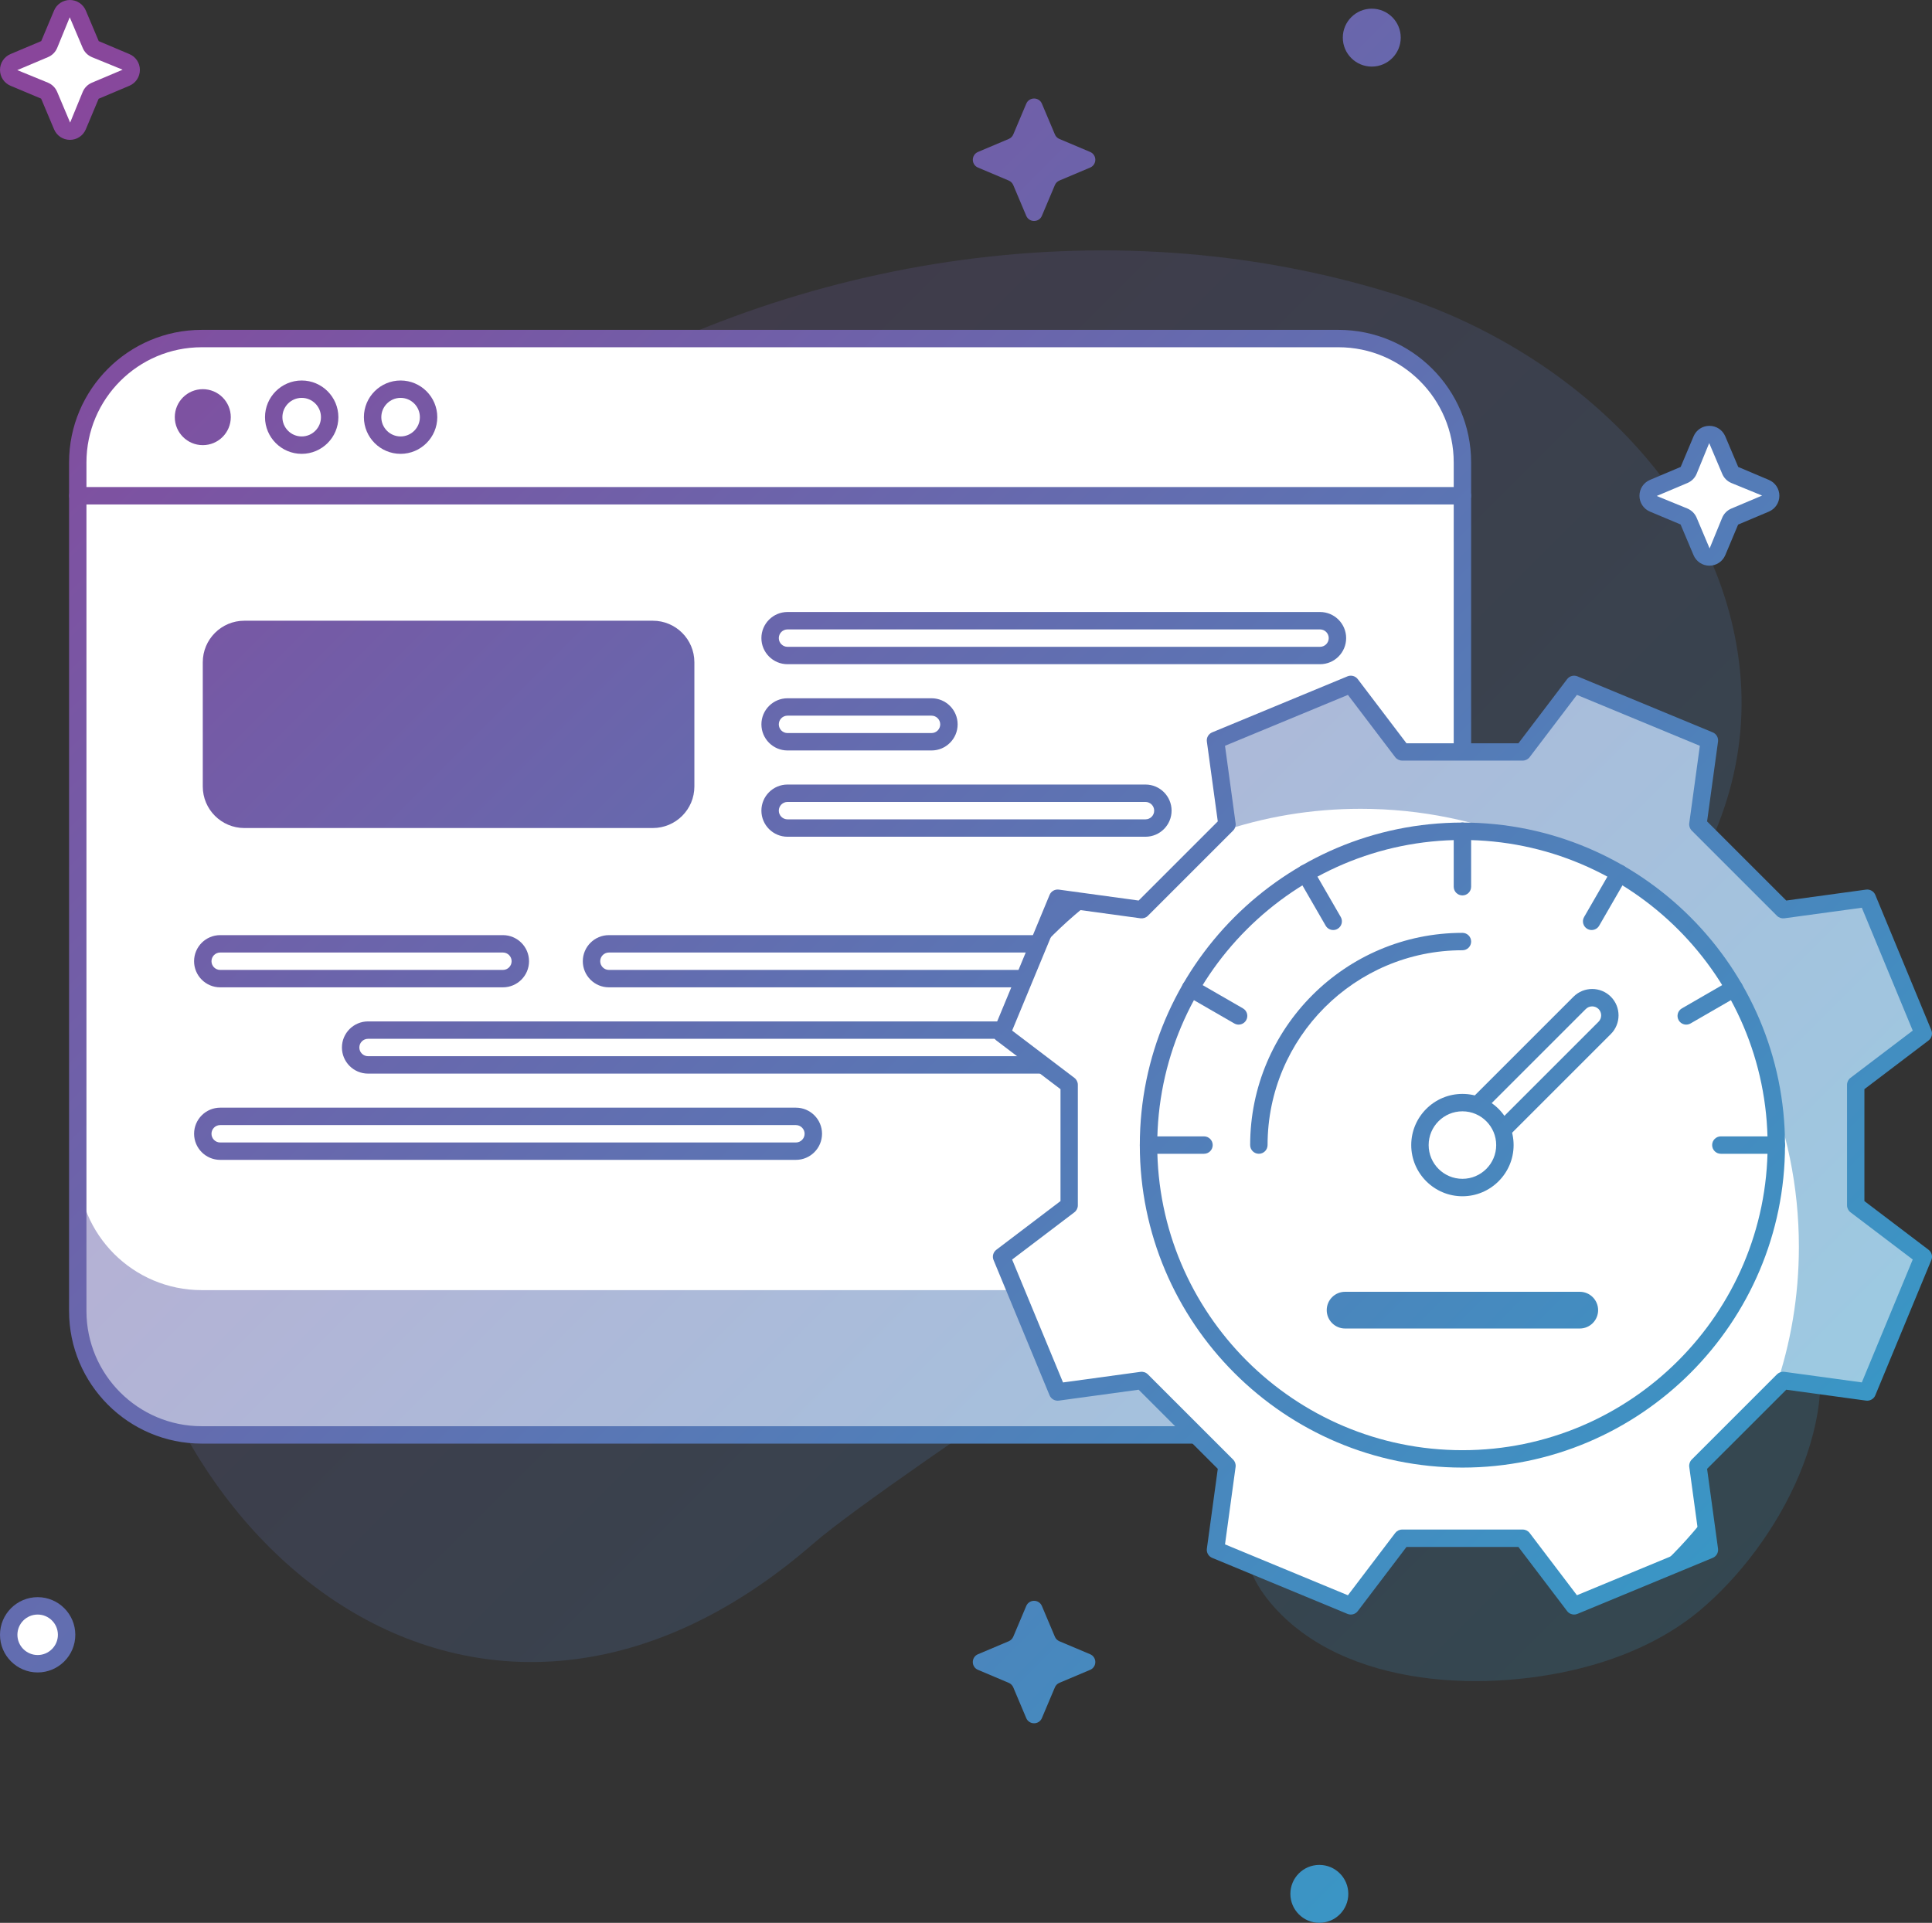 <svg version="1.1" id="Layer_1" xmlns="http://www.w3.org/2000/svg" xmlns:xlink="http://www.w3.org/1999/xlink" x="0px" y="0px"
	 viewBox="0 0 113.525 113.015" enable-background="new 0 0 113.525 113.015" xml:space="preserve">
<rect x="0" y="0" width="113.525" height="113.015" fill="#333333" stroke="none"/>
<g>
	<g>
		<g opacity="0.2">
			
				<linearGradient id="SVGID_1_" gradientUnits="userSpaceOnUse" x1="-40.054" y1="-269.401" x2="211.614" y2="-521.07" gradientTransform="matrix(0.417 0 0 -0.417 19.237 -107.127)">
				<stop  offset="0" style="stop-color:#89469B"/>
				<stop  offset="1" style="stop-color:#2FA1CB"/>
			</linearGradient>
			<path fill="url(#SVGID_1_)" d="M47.796,90.722C27.758,108.144,6.56,90.103,6.547,67.227C6.526,29.922,47.914,6.771,81.796,17.242
				c9.634,2.978,18.709,10.707,20.308,21.077c1.786,11.577-7.023,20.455-15.946,26.319C77.679,70.212,52.251,86.848,47.796,90.722z"
				/>
		</g>
		<g opacity="0.2">
			
				<linearGradient id="SVGID_2_" gradientUnits="userSpaceOnUse" x1="-30.655" y1="-259.992" x2="221.02" y2="-511.667" gradientTransform="matrix(0.417 0 0 -0.417 19.237 -107.127)">
				<stop  offset="0" style="stop-color:#89469B"/>
				<stop  offset="1" style="stop-color:#2FA1CB"/>
			</linearGradient>
			<path fill="url(#SVGID_2_)" d="M93.431,97.906c-5.864,1.636-14.457,1.389-18.734-3.647c-4.981-5.867,2.969-11.373,8.022-14.942
				c6.067-4.286,19.409-11.969,23.489-2.316c2.571,6.083-1.738,13.829-6.354,17.678C98.076,96.16,95.845,97.233,93.431,97.906z"/>
		</g>
	</g>
	<g>
		<circle fill="#FFFFFF" cx="2.213" cy="96.086" r="1.702"/>
		
			<linearGradient id="SVGID_3_" gradientUnits="userSpaceOnUse" x1="-149.6" y1="-378.969" x2="102.041" y2="-630.61" gradientTransform="matrix(0.417 0 0 -0.417 19.237 -107.127)">
			<stop  offset="0" style="stop-color:#89469B"/>
			<stop  offset="1" style="stop-color:#2FA1CB"/>
		</linearGradient>
		<path fill="url(#SVGID_3_)" d="M2.213,98.299C0.993,98.299,0,97.307,0,96.087c0-1.221,0.993-2.213,2.213-2.213
			c1.22,0,2.212,0.992,2.212,2.213C4.426,97.307,3.433,98.299,2.213,98.299z M2.213,94.896c-0.656,0-1.19,0.534-1.19,1.19
			s0.534,1.189,1.19,1.189s1.189-0.533,1.189-1.189S2.87,94.896,2.213,94.896z"/>
	</g>
	<g>
		
			<linearGradient id="SVGID_4_" gradientUnits="userSpaceOnUse" x1="57.087" y1="-172.218" x2="308.817" y2="-423.947" gradientTransform="matrix(0.417 0 0 -0.417 19.237 -107.127)">
			<stop  offset="0" style="stop-color:#89469B"/>
			<stop  offset="1" style="stop-color:#2FA1CB"/>
		</linearGradient>
		<circle fill="url(#SVGID_4_)" cx="80.606" cy="2.212" r="1.702"/>
	</g>
	<g>
		
			<linearGradient id="SVGID_5_" gradientUnits="userSpaceOnUse" x1="-77.171" y1="-307.193" x2="174.445" y2="-558.809" gradientTransform="matrix(0.417 0 0 -0.417 19.237 -107.127)">
			<stop  offset="0" style="stop-color:#89469B"/>
			<stop  offset="1" style="stop-color:#2FA1CB"/>
		</linearGradient>
		<circle fill="url(#SVGID_5_)" cx="77.525" cy="111.313" r="1.702"/>
	</g>
	<g>
		
			<linearGradient id="SVGID_6_" gradientUnits="userSpaceOnUse" x1="-81.281" y1="-310.612" x2="170.4" y2="-562.293" gradientTransform="matrix(0.417 0 0 -0.417 19.237 -107.127)">
			<stop  offset="0" style="stop-color:#89469B"/>
			<stop  offset="1" style="stop-color:#2FA1CB"/>
		</linearGradient>
		<path fill="url(#SVGID_6_)" d="M62.25,96.465l1.806,0.763c0.407,0.172,0.407,0.748,0,0.919l-1.806,0.763
			c-0.119,0.051-0.215,0.146-0.265,0.266l-0.763,1.806c-0.172,0.406-0.748,0.406-0.92,0l-0.762-1.806
			c-0.051-0.119-0.146-0.215-0.266-0.266l-1.806-0.763c-0.407-0.171-0.407-0.747,0-0.919l1.806-0.763
			c0.119-0.051,0.215-0.146,0.266-0.266l0.762-1.805c0.172-0.407,0.748-0.407,0.92,0l0.763,1.805
			C62.035,96.319,62.13,96.414,62.25,96.465z"/>
	</g>
	<g>
		
			<linearGradient id="SVGID_7_" gradientUnits="userSpaceOnUse" x1="24.694" y1="-204.673" x2="276.332" y2="-456.31" gradientTransform="matrix(0.417 0 0 -0.417 19.237 -107.127)">
			<stop  offset="0" style="stop-color:#89469B"/>
			<stop  offset="1" style="stop-color:#2FA1CB"/>
		</linearGradient>
		<path fill="url(#SVGID_7_)" d="M62.25,8.167l1.806,0.763c0.407,0.172,0.407,0.748,0,0.92l-1.806,0.762
			c-0.119,0.051-0.215,0.146-0.265,0.266l-0.763,1.806c-0.172,0.406-0.748,0.406-0.92,0l-0.762-1.806
			c-0.051-0.119-0.146-0.215-0.266-0.266L57.469,9.85c-0.407-0.172-0.407-0.748,0-0.92l1.806-0.763
			c0.119-0.051,0.215-0.146,0.266-0.266l0.762-1.806c0.172-0.406,0.748-0.406,0.92,0l0.763,1.806
			C62.035,8.021,62.13,8.116,62.25,8.167z"/>
	</g>
	<g>
		<path fill="#FFFFFF" d="M101.933,27.916l1.805,0.763c0.407,0.172,0.407,0.748,0,0.92l-1.805,0.762
			c-0.119,0.051-0.215,0.146-0.266,0.266l-0.763,1.806c-0.171,0.406-0.747,0.406-0.919,0l-0.763-1.806
			c-0.051-0.119-0.146-0.215-0.266-0.266l-1.806-0.762c-0.406-0.172-0.406-0.748,0-0.92l1.806-0.763
			c0.12-0.051,0.215-0.146,0.266-0.266l0.763-1.805c0.172-0.407,0.748-0.407,0.919,0l0.763,1.805
			C101.718,27.771,101.814,27.865,101.933,27.916z"/>
		
			<linearGradient id="SVGID_8_" gradientUnits="userSpaceOnUse" x1="48.605" y1="-180.743" x2="300.275" y2="-432.414" gradientTransform="matrix(0.417 0 0 -0.417 19.237 -107.127)">
			<stop  offset="0" style="stop-color:#89469B"/>
			<stop  offset="1" style="stop-color:#2FA1CB"/>
		</linearGradient>
		<path fill="url(#SVGID_8_)" d="M100.445,33.248c-0.406,0-0.771-0.241-0.931-0.617l-0.763-1.806l-1.799-0.755
			c-0.375-0.159-0.617-0.524-0.617-0.931c0-0.407,0.242-0.773,0.617-0.932l1.806-0.763l0.757-1.799
			c0.158-0.375,0.523-0.616,0.93-0.616c0.407,0,0.772,0.241,0.932,0.616l0.762,1.8l1.801,0.762c0.375,0.158,0.617,0.524,0.617,0.932
			c0,0.406-0.242,0.771-0.617,0.931l-1.807,0.762l-0.756,1.799C101.217,33.007,100.851,33.248,100.445,33.248z M100.433,26.044
			l-0.739,1.805c-0.104,0.247-0.297,0.438-0.54,0.54l-1.805,0.762l1.807,0.739c0.242,0.104,0.434,0.294,0.537,0.535l0.764,1.809
			l0.74-1.806c0.104-0.244,0.295-0.435,0.537-0.537l1.807-0.764l-1.804-0.738c-0.244-0.103-0.436-0.293-0.539-0.539L100.433,26.044z
			 M102.138,27.45L102.138,27.45L102.138,27.45C102.138,27.451,102.138,27.451,102.138,27.45z"/>
	</g>
	<g>
		<path fill="#FFFFFF" d="M5.598,2.888l1.806,0.762c0.407,0.172,0.407,0.748,0,0.921L5.598,5.332
			C5.479,5.383,5.383,5.479,5.333,5.598L4.57,7.403c-0.171,0.406-0.748,0.406-0.919,0L2.888,5.598
			c-0.05-0.119-0.146-0.215-0.265-0.266L0.817,4.57c-0.407-0.172-0.407-0.748,0-0.921l1.806-0.762
			c0.12-0.051,0.215-0.146,0.265-0.266l0.763-1.806c0.172-0.406,0.748-0.406,0.919,0l0.763,1.806
			C5.383,2.741,5.479,2.837,5.598,2.888z"/>
		
			<linearGradient id="SVGID_9_" gradientUnits="userSpaceOnUse" x1="-36.963" y1="-266.31" x2="214.683" y2="-517.956" gradientTransform="matrix(0.417 0 0 -0.417 19.237 -107.127)">
			<stop  offset="0" style="stop-color:#89469B"/>
			<stop  offset="1" style="stop-color:#2FA1CB"/>
		</linearGradient>
		<path fill="url(#SVGID_9_)" d="M4.109,8.22c-0.407,0-0.772-0.241-0.931-0.617L2.417,5.797L0.618,5.041
			C0.242,4.882,0,4.517,0,4.109s0.242-0.772,0.617-0.931l1.806-0.763l0.755-1.799C3.337,0.242,3.703,0,4.109,0
			c0.407,0,0.773,0.242,0.932,0.617l0.761,1.801l1.801,0.761C7.979,3.337,8.22,3.702,8.22,4.109S7.979,4.882,7.603,5.041
			L5.797,5.804L5.041,7.603C4.882,7.979,4.517,8.22,4.109,8.22z M4.098,1.015L3.359,2.82C3.255,3.064,3.064,3.255,2.821,3.357
			L1.015,4.121L2.82,4.86c0.244,0.104,0.435,0.295,0.538,0.538l0.763,1.807l0.74-1.806c0.104-0.244,0.294-0.435,0.538-0.538
			l1.807-0.764L5.399,3.358l0-0.001C5.156,3.255,4.965,3.063,4.862,2.821L4.098,1.015z"/>
	</g>
	<g>
		<path fill="#FFFFFF" d="M78.65,84.337H11.851c-4.022,0-7.282-3.261-7.282-7.282V27.181c0-4.022,3.26-7.282,7.282-7.282H78.65
			c4.021,0,7.282,3.26,7.282,7.282v49.874C85.933,81.076,82.671,84.337,78.65,84.337z"/>
	</g>
	<g>
		
			<linearGradient id="SVGID_10_" gradientUnits="userSpaceOnUse" x1="-71.834" y1="-301.177" x2="179.837" y2="-552.848" gradientTransform="matrix(0.417 0 0 -0.417 19.237 -107.127)">
			<stop  offset="0" style="stop-color:#89469B"/>
			<stop  offset="1" style="stop-color:#2FA1CB"/>
		</linearGradient>
		<path opacity="0.5" fill="url(#SVGID_10_)" enable-background="new    " d="M85.933,68.546v8.51c0,4.02-3.264,7.282-7.283,7.282
			H11.854c-4.029,0-7.282-3.263-7.282-7.282v-8.51c0,4.02,3.252,7.282,7.282,7.282H78.65C82.669,75.828,85.933,72.565,85.933,68.546
			z"/>
	</g>
	<g>
		
			<linearGradient id="SVGID_11_" gradientUnits="userSpaceOnUse" x1="-45.204" y1="-274.553" x2="206.464" y2="-526.221" gradientTransform="matrix(0.417 0 0 -0.417 19.237 -107.127)">
			<stop  offset="0" style="stop-color:#89469B"/>
			<stop  offset="1" style="stop-color:#2FA1CB"/>
		</linearGradient>
		<path fill="url(#SVGID_11_)" d="M78.65,84.849H11.851c-4.298,0-7.793-3.496-7.793-7.793V27.181c0-4.298,3.496-7.793,7.793-7.793
			H78.65c4.299,0,7.794,3.495,7.794,7.793v49.874C86.444,81.353,82.949,84.849,78.65,84.849z M11.851,20.41
			c-3.733,0-6.771,3.037-6.771,6.771v49.874c0,3.733,3.038,6.771,6.771,6.771H78.65c3.734,0,6.771-3.038,6.771-6.771V27.181
			c0-3.733-3.037-6.771-6.771-6.771H11.851z"/>
	</g>
	<g>
		
			<linearGradient id="SVGID_12_" gradientUnits="userSpaceOnUse" x1="-17.627" y1="-246.974" x2="234.042" y2="-498.642" gradientTransform="matrix(0.417 0 0 -0.417 19.237 -107.127)">
			<stop  offset="0" style="stop-color:#89469B"/>
			<stop  offset="1" style="stop-color:#2FA1CB"/>
		</linearGradient>
		<path fill="url(#SVGID_12_)" d="M85.933,29.65H4.573c-0.283,0-0.512-0.229-0.512-0.512s0.229-0.512,0.512-0.512h81.36
			c0.281,0,0.511,0.229,0.511,0.512S86.214,29.65,85.933,29.65z"/>
	</g>
	<g>
		
			<linearGradient id="SVGID_13_" gradientUnits="userSpaceOnUse" x1="-52.079" y1="-281.442" x2="199.536" y2="-533.057" gradientTransform="matrix(0.417 0 0 -0.417 19.237 -107.127)">
			<stop  offset="0" style="stop-color:#89469B"/>
			<stop  offset="1" style="stop-color:#2FA1CB"/>
		</linearGradient>
		<circle fill="url(#SVGID_13_)" cx="11.916" cy="24.519" r="1.645"/>
	</g>
	<g>
		
			<linearGradient id="SVGID_14_" gradientUnits="userSpaceOnUse" x1="-45.11" y1="-274.464" x2="206.541" y2="-526.115" gradientTransform="matrix(0.417 0 0 -0.417 19.237 -107.127)">
			<stop  offset="0" style="stop-color:#89469B"/>
			<stop  offset="1" style="stop-color:#2FA1CB"/>
		</linearGradient>
		<path fill="url(#SVGID_14_)" d="M17.728,26.675c-1.189,0-2.156-0.967-2.156-2.155c0-1.189,0.968-2.156,2.156-2.156
			s2.155,0.968,2.155,2.156C19.883,25.707,18.917,26.675,17.728,26.675z M17.728,23.385c-0.625,0-1.134,0.509-1.134,1.134
			s0.508,1.133,1.134,1.133c0.624,0,1.132-0.508,1.132-1.133S18.352,23.385,17.728,23.385z"/>
	</g>
	<g>
		
			<linearGradient id="SVGID_15_" gradientUnits="userSpaceOnUse" x1="-38.138" y1="-267.491" x2="213.519" y2="-519.149" gradientTransform="matrix(0.417 0 0 -0.417 19.237 -107.127)">
			<stop  offset="0" style="stop-color:#89469B"/>
			<stop  offset="1" style="stop-color:#2FA1CB"/>
		</linearGradient>
		<path fill="url(#SVGID_15_)" d="M23.539,26.675c-1.189,0-2.156-0.967-2.156-2.155c0-1.189,0.967-2.156,2.156-2.156
			c1.188,0,2.156,0.968,2.156,2.156C25.695,25.707,24.727,26.675,23.539,26.675z M23.539,23.385c-0.625,0-1.133,0.509-1.133,1.134
			s0.508,1.133,1.133,1.133c0.625,0,1.133-0.508,1.133-1.133S24.164,23.385,23.539,23.385z"/>
	</g>
	<g>
		
			<linearGradient id="SVGID_16_" gradientUnits="userSpaceOnUse" x1="-56.422" y1="-285.772" x2="195.24" y2="-537.434" gradientTransform="matrix(0.417 0 0 -0.417 19.237 -107.127)">
			<stop  offset="0" style="stop-color:#89469B"/>
			<stop  offset="1" style="stop-color:#2FA1CB"/>
		</linearGradient>
		<path fill="url(#SVGID_16_)" d="M38.359,48.668h-24c-1.35,0-2.444-1.094-2.444-2.443v-7.299c0-1.35,1.094-2.443,2.444-2.443h24
			c1.35,0,2.443,1.094,2.443,2.443v7.299C40.802,47.574,39.708,48.668,38.359,48.668z"/>
	</g>
	<g>
		
			<linearGradient id="SVGID_17_" gradientUnits="userSpaceOnUse" x1="-7.665" y1="-237.011" x2="244.004" y2="-488.68" gradientTransform="matrix(0.417 0 0 -0.417 19.237 -107.127)">
			<stop  offset="0" style="stop-color:#89469B"/>
			<stop  offset="1" style="stop-color:#2FA1CB"/>
		</linearGradient>
		<path fill="url(#SVGID_17_)" d="M77.567,39.039H46.274c-0.846,0-1.534-0.688-1.534-1.534c0-0.846,0.688-1.534,1.534-1.534h31.292
			c0.846,0,1.534,0.688,1.534,1.534C79.101,38.352,78.413,39.039,77.567,39.039z M46.274,36.994c-0.282,0-0.511,0.229-0.511,0.511
			s0.229,0.512,0.511,0.512h31.292c0.281,0,0.511-0.23,0.511-0.512s-0.229-0.511-0.511-0.511H46.274z"/>
	</g>
	<g>
		
			<linearGradient id="SVGID_18_" gradientUnits="userSpaceOnUse" x1="-27.447" y1="-256.794" x2="224.222" y2="-508.463" gradientTransform="matrix(0.417 0 0 -0.417 19.237 -107.127)">
			<stop  offset="0" style="stop-color:#89469B"/>
			<stop  offset="1" style="stop-color:#2FA1CB"/>
		</linearGradient>
		<path fill="url(#SVGID_18_)" d="M54.737,44.109h-8.462c-0.846,0-1.534-0.688-1.534-1.534s0.688-1.534,1.534-1.534h8.462
			c0.846,0,1.534,0.688,1.534,1.534S55.583,44.109,54.737,44.109z M46.274,42.063c-0.282,0-0.511,0.229-0.511,0.512
			c0,0.281,0.229,0.511,0.511,0.511h8.463c0.281,0,0.511-0.229,0.511-0.511c0-0.282-0.23-0.512-0.511-0.512H46.274z"/>
	</g>
	<g>
		
			<linearGradient id="SVGID_19_" gradientUnits="userSpaceOnUse" x1="-25.989" y1="-255.333" x2="225.683" y2="-507.006" gradientTransform="matrix(0.417 0 0 -0.417 19.237 -107.127)">
			<stop  offset="0" style="stop-color:#89469B"/>
			<stop  offset="1" style="stop-color:#2FA1CB"/>
		</linearGradient>
		<path fill="url(#SVGID_19_)" d="M67.309,49.18H46.274c-0.846,0-1.534-0.688-1.534-1.534s0.688-1.534,1.534-1.534h21.035
			c0.846,0,1.534,0.688,1.534,1.534C68.843,48.492,68.155,49.18,67.309,49.18z M46.274,47.135c-0.282,0-0.511,0.229-0.511,0.511
			c0,0.282,0.229,0.512,0.511,0.512h21.035c0.282,0,0.511-0.229,0.511-0.512c0-0.281-0.229-0.511-0.511-0.511H46.274z"/>
	</g>
	<g>
		
			<linearGradient id="SVGID_20_" gradientUnits="userSpaceOnUse" x1="-79.267" y1="-308.612" x2="172.404" y2="-560.283" gradientTransform="matrix(0.417 0 0 -0.417 19.237 -107.127)">
			<stop  offset="0" style="stop-color:#89469B"/>
			<stop  offset="1" style="stop-color:#2FA1CB"/>
		</linearGradient>
		<path fill="url(#SVGID_20_)" d="M29.552,58.031H12.938c-0.846,0-1.534-0.688-1.534-1.534s0.688-1.534,1.534-1.534h16.614
			c0.846,0,1.534,0.688,1.534,1.534S30.398,58.031,29.552,58.031z M12.938,55.985c-0.282,0-0.511,0.229-0.511,0.512
			c0,0.281,0.229,0.511,0.511,0.511h16.614c0.282,0,0.511-0.229,0.511-0.511c0-0.282-0.229-0.512-0.511-0.512H12.938z"/>
	</g>
	<g>
		
			<linearGradient id="SVGID_21_" gradientUnits="userSpaceOnUse" x1="-36.755" y1="-266.096" x2="214.92" y2="-517.77" gradientTransform="matrix(0.417 0 0 -0.417 19.237 -107.127)">
			<stop  offset="0" style="stop-color:#89469B"/>
			<stop  offset="1" style="stop-color:#2FA1CB"/>
		</linearGradient>
		<path fill="url(#SVGID_21_)" d="M77.567,58.031H35.78c-0.846,0-1.534-0.688-1.534-1.534s0.688-1.534,1.534-1.534h41.787
			c0.846,0,1.534,0.688,1.534,1.534S78.413,58.031,77.567,58.031z M35.78,55.985c-0.282,0-0.511,0.229-0.511,0.512
			c0,0.281,0.229,0.511,0.511,0.511h41.787c0.281,0,0.511-0.229,0.511-0.511c0-0.282-0.229-0.512-0.511-0.512H35.78z"/>
	</g>
	<g>
		
			<linearGradient id="SVGID_22_" gradientUnits="userSpaceOnUse" x1="-51.331" y1="-280.674" x2="200.342" y2="-532.347" gradientTransform="matrix(0.417 0 0 -0.417 19.237 -107.127)">
			<stop  offset="0" style="stop-color:#89469B"/>
			<stop  offset="1" style="stop-color:#2FA1CB"/>
		</linearGradient>
		<path fill="url(#SVGID_22_)" d="M77.567,63.102H21.626c-0.846,0-1.534-0.688-1.534-1.534c0-0.847,0.688-1.534,1.534-1.534h55.941
			c0.846,0,1.534,0.688,1.534,1.534C79.101,62.413,78.413,63.102,77.567,63.102z M21.626,61.056c-0.282,0-0.511,0.229-0.511,0.512
			c0,0.281,0.229,0.511,0.511,0.511h55.941c0.281,0,0.511-0.229,0.511-0.511c0-0.282-0.229-0.512-0.511-0.512H21.626z"/>
	</g>
	<g>
		
			<linearGradient id="SVGID_23_" gradientUnits="userSpaceOnUse" x1="-81.103" y1="-310.454" x2="170.563" y2="-562.119" gradientTransform="matrix(0.417 0 0 -0.417 19.237 -107.127)">
			<stop  offset="0" style="stop-color:#89469B"/>
			<stop  offset="1" style="stop-color:#2FA1CB"/>
		</linearGradient>
		<path fill="url(#SVGID_23_)" d="M46.769,68.172h-33.83c-0.846,0-1.534-0.688-1.534-1.534s0.688-1.534,1.534-1.534h33.83
			c0.846,0,1.534,0.688,1.534,1.534C48.302,67.483,47.614,68.172,46.769,68.172z M12.938,66.127c-0.282,0-0.511,0.229-0.511,0.511
			c0,0.282,0.229,0.512,0.511,0.512h33.83c0.281,0,0.511-0.229,0.511-0.512c0-0.281-0.23-0.511-0.511-0.511H12.938z"/>
	</g>
	<g>
		<g>
			<path fill="#FFFFFF" d="M89.476,44.193l3.017-3.973c4.228,1.751,3.725,1.543,7.951,3.293l-0.676,4.943
				c2.081,2.081,2.929,2.929,5.011,5.011l4.942-0.676c1.751,4.227,1.542,3.724,3.294,7.95l-3.974,3.018c0,2.944,0,4.143,0,7.086
				l3.974,3.018c-1.752,4.227-1.543,3.725-3.294,7.951l-4.942-0.676c-2.082,2.081-2.93,2.929-5.011,5.01l0.676,4.943
				c-4.227,1.751-3.724,1.542-7.951,3.293l-3.017-3.973c-2.944,0-4.143,0-7.086,0l-3.018,3.973
				c-4.227-1.751-3.725-1.542-7.951-3.293l0.676-4.943c-2.082-2.081-2.93-2.929-5.011-5.01l-4.942,0.676
				c-1.751-4.227-1.543-3.725-3.293-7.951l3.973-3.018c0-2.943,0-4.142,0-7.086l-3.973-3.018c1.75-4.227,1.542-3.724,3.293-7.95
				l4.942,0.676c2.081-2.082,2.929-2.93,5.011-5.011l-0.676-4.943c4.227-1.75,3.725-1.542,7.951-3.293l3.018,3.973
				C85.333,44.193,86.532,44.193,89.476,44.193z"/>
		</g>
		<g>
			
				<linearGradient id="SVGID_24_" gradientUnits="userSpaceOnUse" x1="-27.523" y1="-257.01" x2="224.011" y2="-508.544" gradientTransform="matrix(0.417 0 0 -0.417 19.237 -107.127)">
				<stop  offset="0" style="stop-color:#89469B"/>
				<stop  offset="1" style="stop-color:#2FA1CB"/>
			</linearGradient>
			<path fill="url(#SVGID_24_)" d="M62.143,52.795l1.892,0.256c-1.186,0.931-2.28,1.963-3.272,3.078
				C61.08,55.361,61.458,54.431,62.143,52.795z"/>
		</g>
		<g>
			
				<linearGradient id="SVGID_25_" gradientUnits="userSpaceOnUse" x1="-27.581" y1="-256.928" x2="224.089" y2="-508.597" gradientTransform="matrix(0.417 0 0 -0.417 19.237 -107.127)">
				<stop  offset="0" style="stop-color:#89469B"/>
				<stop  offset="1" style="stop-color:#2FA1CB"/>
			</linearGradient>
			<path fill="url(#SVGID_25_)" d="M100.189,89.204l0.256,1.893c-1.637,0.675-2.557,1.054-3.324,1.37
				C98.236,91.475,99.258,90.381,100.189,89.204z"/>
		</g>
		<g>
			
				<linearGradient id="SVGID_26_" gradientUnits="userSpaceOnUse" x1="10.828" y1="-218.53" x2="262.489" y2="-470.192" gradientTransform="matrix(0.417 0 0 -0.417 19.237 -107.127)">
				<stop  offset="0" style="stop-color:#89469B"/>
				<stop  offset="1" style="stop-color:#2FA1CB"/>
			</linearGradient>
			<path opacity="0.5" fill="url(#SVGID_26_)" enable-background="new    " d="M109.046,70.846l3.969,3.018
				c-1.75,4.224-1.545,3.723-3.294,7.946l-4.94-0.675c-0.163,0.164-0.316,0.317-0.459,0.461c0.899-2.608,1.381-5.411,1.381-8.315
				c0-14.216-11.527-25.743-25.754-25.743c-2.914,0-5.706,0.481-8.314,1.381c0.153-0.144,0.297-0.297,0.46-0.46l-0.675-4.939
				c4.224-1.76,3.723-1.545,7.957-3.294l3.018,3.969h7.076l3.018-3.969c4.234,1.749,3.733,1.534,7.957,3.294l-0.675,4.939
				c2.076,2.076,2.925,2.925,5.011,5.012l4.94-0.675c1.749,4.224,1.545,3.723,3.294,7.946l-3.969,3.018V70.846z"/>
		</g>
		<g>
			
				<linearGradient id="SVGID_27_" gradientUnits="userSpaceOnUse" x1="-14.61" y1="-243.956" x2="237.061" y2="-495.627" gradientTransform="matrix(0.417 0 0 -0.417 19.237 -107.127)">
				<stop  offset="0" style="stop-color:#89469B"/>
				<stop  offset="1" style="stop-color:#2FA1CB"/>
			</linearGradient>
			<path fill="url(#SVGID_27_)" d="M92.493,94.896c-0.156,0-0.31-0.072-0.407-0.201l-2.863-3.771h-6.578l-2.863,3.771
				c-0.141,0.186-0.389,0.25-0.604,0.162l-7.951-3.293c-0.215-0.088-0.343-0.312-0.311-0.541l0.641-4.691l-4.65-4.651l-4.692,0.641
				c-0.231,0.029-0.452-0.096-0.542-0.311l-3.292-7.951c-0.089-0.214-0.022-0.462,0.163-0.603l3.771-2.863v-6.578l-3.771-2.863
				c-0.186-0.141-0.252-0.389-0.163-0.604l3.293-7.951c0.089-0.215,0.31-0.34,0.541-0.311l4.692,0.642l4.65-4.651l-0.641-4.692
				c-0.032-0.229,0.096-0.452,0.311-0.541l7.951-3.293c0.215-0.088,0.463-0.022,0.604,0.163l2.863,3.771h6.578l2.863-3.771
				c0.141-0.185,0.388-0.251,0.604-0.163l7.951,3.293c0.214,0.089,0.342,0.312,0.311,0.541l-0.643,4.692l4.652,4.651l4.691-0.642
				c0.225-0.03,0.453,0.096,0.541,0.311l3.293,7.951c0.09,0.215,0.022,0.463-0.162,0.604l-3.771,2.863v6.578l3.771,2.863
				c0.184,0.141,0.252,0.388,0.162,0.603l-3.293,7.951c-0.088,0.215-0.316,0.341-0.541,0.311l-4.691-0.641l-4.652,4.651l0.643,4.691
				c0.031,0.229-0.097,0.453-0.311,0.541l-7.951,3.293C92.625,94.883,92.558,94.896,92.493,94.896z M82.39,89.9h7.086
				c0.159,0,0.31,0.075,0.406,0.201l2.779,3.66l7.223-2.991l-0.623-4.553c-0.021-0.158,0.033-0.317,0.146-0.431l5.011-5.011
				c0.113-0.112,0.272-0.165,0.431-0.145l4.552,0.622l2.992-7.223l-3.66-2.778c-0.127-0.098-0.201-0.248-0.201-0.407V63.76
				c0-0.16,0.074-0.311,0.201-0.407l3.66-2.779l-2.992-7.222l-4.552,0.622c-0.158,0.02-0.317-0.031-0.431-0.145l-5.011-5.012
				c-0.112-0.112-0.167-0.272-0.146-0.43l0.623-4.553l-7.223-2.991l-2.779,3.659c-0.097,0.127-0.247,0.202-0.406,0.202H82.39
				c-0.16,0-0.311-0.075-0.408-0.202l-2.778-3.659l-7.222,2.991l0.622,4.553c0.022,0.157-0.032,0.317-0.146,0.43l-5.011,5.012
				c-0.112,0.113-0.271,0.163-0.431,0.145l-4.553-0.622l-2.99,7.222l3.659,2.779c0.127,0.097,0.202,0.247,0.202,0.407v7.086
				c0,0.159-0.075,0.31-0.202,0.407l-3.659,2.778l2.99,7.223l4.553-0.622c0.159-0.021,0.318,0.032,0.431,0.145l5.011,5.011
				c0.113,0.113,0.167,0.272,0.146,0.431l-0.622,4.553l7.222,2.991l2.778-3.66C82.08,89.976,82.23,89.9,82.39,89.9z"/>
		</g>
		<g>
			<circle fill="#FFFFFF" cx="85.933" cy="67.303" r="18.444"/>
			
				<linearGradient id="SVGID_28_" gradientUnits="userSpaceOnUse" x1="-14.612" y1="-243.95" x2="237.063" y2="-495.625" gradientTransform="matrix(0.417 0 0 -0.417 19.237 -107.127)">
				<stop  offset="0" style="stop-color:#89469B"/>
				<stop  offset="1" style="stop-color:#2FA1CB"/>
			</linearGradient>
			<path fill="url(#SVGID_28_)" d="M85.933,86.258c-10.453,0-18.957-8.503-18.957-18.955s8.504-18.956,18.957-18.956
				c10.451,0,18.955,8.504,18.955,18.956S96.384,86.258,85.933,86.258z M85.933,49.37C76.044,49.37,68,57.415,68,67.303
				c0,9.889,8.045,17.933,17.934,17.933c9.887,0,17.932-8.044,17.932-17.933C103.865,57.415,95.82,49.37,85.933,49.37z"/>
		</g>
		<g>
			
				<linearGradient id="SVGID_29_" gradientUnits="userSpaceOnUse" x1="5.574" y1="-223.782" x2="257.236" y2="-475.443" gradientTransform="matrix(0.417 0 0 -0.417 19.237 -107.127)">
				<stop  offset="0" style="stop-color:#89469B"/>
				<stop  offset="1" style="stop-color:#2FA1CB"/>
			</linearGradient>
			<path fill="url(#SVGID_29_)" d="M85.933,52.629c-0.283,0-0.512-0.229-0.512-0.512v-3.259c0-0.282,0.229-0.512,0.512-0.512
				c0.281,0,0.511,0.229,0.511,0.512v3.259C86.444,52.4,86.214,52.629,85.933,52.629z"/>
		</g>
		<g>
			
				<linearGradient id="SVGID_30_" gradientUnits="userSpaceOnUse" x1="-7.253" y1="-236.538" x2="244.469" y2="-488.26" gradientTransform="matrix(0.417 0 0 -0.417 19.237 -107.127)">
				<stop  offset="0" style="stop-color:#89469B"/>
				<stop  offset="1" style="stop-color:#2FA1CB"/>
			</linearGradient>
			<path fill="url(#SVGID_30_)" d="M78.339,54.663c-0.176,0-0.349-0.092-0.442-0.256l-1.629-2.822
				c-0.142-0.245-0.058-0.558,0.187-0.698c0.246-0.144,0.558-0.059,0.698,0.187l1.63,2.822c0.141,0.245,0.057,0.558-0.188,0.698
				C78.515,54.642,78.427,54.663,78.339,54.663z"/>
		</g>
		<g>
			
				<linearGradient id="SVGID_31_" gradientUnits="userSpaceOnUse" x1="-21.968" y1="-251.366" x2="229.659" y2="-502.993" gradientTransform="matrix(0.417 0 0 -0.417 19.237 -107.127)">
				<stop  offset="0" style="stop-color:#89469B"/>
				<stop  offset="1" style="stop-color:#2FA1CB"/>
			</linearGradient>
			<path fill="url(#SVGID_31_)" d="M72.782,60.222c-0.087,0-0.175-0.022-0.256-0.069l-2.823-1.629
				c-0.244-0.141-0.328-0.453-0.186-0.698c0.141-0.244,0.454-0.327,0.697-0.187l2.823,1.629c0.245,0.141,0.329,0.453,0.187,0.698
				C73.13,60.13,72.958,60.222,72.782,60.222z"/>
		</g>
		<g>
			
				<linearGradient id="SVGID_32_" gradientUnits="userSpaceOnUse" x1="-34.796" y1="-264.124" x2="216.888" y2="-515.809" gradientTransform="matrix(0.417 0 0 -0.417 19.237 -107.127)">
				<stop  offset="0" style="stop-color:#89469B"/>
				<stop  offset="1" style="stop-color:#2FA1CB"/>
			</linearGradient>
			<path fill="url(#SVGID_32_)" d="M70.748,67.814h-3.26c-0.282,0-0.512-0.229-0.512-0.512c0-0.282,0.229-0.511,0.512-0.511h3.26
				c0.282,0,0.511,0.229,0.511,0.511C71.258,67.586,71.03,67.814,70.748,67.814z"/>
		</g>
		<g>
			
				<linearGradient id="SVGID_33_" gradientUnits="userSpaceOnUse" x1="12.982" y1="-216.417" x2="264.612" y2="-468.047" gradientTransform="matrix(0.417 0 0 -0.417 19.237 -107.127)">
				<stop  offset="0" style="stop-color:#89469B"/>
				<stop  offset="1" style="stop-color:#2FA1CB"/>
			</linearGradient>
			<path fill="url(#SVGID_33_)" d="M93.525,54.663c-0.086,0-0.174-0.022-0.256-0.068c-0.244-0.142-0.328-0.454-0.186-0.698
				l1.629-2.823c0.141-0.243,0.455-0.328,0.698-0.187c0.244,0.141,0.329,0.453,0.187,0.698l-1.629,2.823
				C93.874,54.571,93.701,54.663,93.525,54.663z"/>
		</g>
		<g>
			
				<linearGradient id="SVGID_34_" gradientUnits="userSpaceOnUse" x1="12.994" y1="-216.432" x2="264.609" y2="-468.046" gradientTransform="matrix(0.417 0 0 -0.417 19.237 -107.127)">
				<stop  offset="0" style="stop-color:#89469B"/>
				<stop  offset="1" style="stop-color:#2FA1CB"/>
			</linearGradient>
			<path fill="url(#SVGID_34_)" d="M99.083,60.222c-0.176,0-0.349-0.092-0.443-0.256c-0.141-0.245-0.057-0.558,0.188-0.698
				l2.821-1.629c0.243-0.144,0.558-0.059,0.698,0.187c0.143,0.244,0.059,0.558-0.187,0.698l-2.821,1.629
				C99.258,60.199,99.17,60.222,99.083,60.222z"/>
		</g>
		<g>
			
				<linearGradient id="SVGID_35_" gradientUnits="userSpaceOnUse" x1="5.502" y1="-223.712" x2="257.256" y2="-475.466" gradientTransform="matrix(0.417 0 0 -0.417 19.237 -107.127)">
				<stop  offset="0" style="stop-color:#89469B"/>
				<stop  offset="1" style="stop-color:#2FA1CB"/>
			</linearGradient>
			<path fill="url(#SVGID_35_)" d="M104.376,67.814h-3.258c-0.283,0-0.512-0.229-0.512-0.512c0-0.282,0.229-0.511,0.512-0.511h3.258
				c0.282,0,0.512,0.229,0.512,0.511C104.888,67.586,104.659,67.814,104.376,67.814z"/>
		</g>
		<g>
			
				<linearGradient id="SVGID_36_" gradientUnits="userSpaceOnUse" x1="-26.248" y1="-255.599" x2="225.419" y2="-507.266" gradientTransform="matrix(0.417 0 0 -0.417 19.237 -107.127)">
				<stop  offset="0" style="stop-color:#89469B"/>
				<stop  offset="1" style="stop-color:#2FA1CB"/>
			</linearGradient>
			<path fill="url(#SVGID_36_)" d="M92.828,78.084h-13.79c-0.596,0-1.079-0.483-1.079-1.079l0,0c0-0.597,0.483-1.079,1.079-1.079
				h13.79c0.596,0,1.078,0.482,1.078,1.079l0,0C93.906,77.601,93.423,78.084,92.828,78.084z"/>
		</g>
		<g>
			
				<linearGradient id="SVGID_37_" gradientUnits="userSpaceOnUse" x1="-4.024" y1="-233.461" x2="247.58" y2="-485.066" gradientTransform="matrix(0.417 0 0 -0.417 19.237 -107.127)">
				<stop  offset="0" style="stop-color:#89469B"/>
				<stop  offset="1" style="stop-color:#2FA1CB"/>
			</linearGradient>
			<path fill="url(#SVGID_37_)" d="M87.091,68.127c-0.131,0-0.262-0.05-0.361-0.149l-1.472-1.472c-0.2-0.199-0.2-0.523,0-0.723
				l7.201-7.201c0.604-0.604,1.588-0.606,2.194,0l0,0c0.604,0.605,0.604,1.589,0,2.194l-7.201,7.201
				C87.353,68.077,87.222,68.127,87.091,68.127z M86.343,66.145l0.748,0.748l6.84-6.84c0.205-0.206,0.205-0.542,0-0.748
				c-0.209-0.206-0.543-0.204-0.748,0L86.343,66.145z"/>
		</g>
		<g>
			<circle fill="#FFFFFF" cx="85.933" cy="67.303" r="2.496"/>
			
				<linearGradient id="SVGID_38_" gradientUnits="userSpaceOnUse" x1="-14.61" y1="-243.952" x2="237.063" y2="-495.625" gradientTransform="matrix(0.417 0 0 -0.417 19.237 -107.127)">
				<stop  offset="0" style="stop-color:#89469B"/>
				<stop  offset="1" style="stop-color:#2FA1CB"/>
			</linearGradient>
			<path fill="url(#SVGID_38_)" d="M85.933,70.311c-1.658,0-3.008-1.35-3.008-3.008s1.349-3.008,3.008-3.008
				c1.658,0,3.007,1.35,3.007,3.008S87.59,70.311,85.933,70.311z M85.933,65.318c-1.096,0-1.985,0.89-1.985,1.984
				s0.89,1.984,1.985,1.984c1.094,0,1.984-0.89,1.984-1.984S87.027,65.318,85.933,65.318z"/>
		</g>
		<g>
			
				<linearGradient id="SVGID_39_" gradientUnits="userSpaceOnUse" x1="-14.615" y1="-243.947" x2="237.066" y2="-495.628" gradientTransform="matrix(0.417 0 0 -0.417 19.237 -107.127)">
				<stop  offset="0" style="stop-color:#89469B"/>
				<stop  offset="1" style="stop-color:#2FA1CB"/>
			</linearGradient>
			<path fill="url(#SVGID_39_)" d="M73.971,67.814c-0.282,0-0.511-0.229-0.511-0.512c0-6.877,5.595-12.473,12.473-12.473
				c0.282,0,0.512,0.229,0.512,0.512c0,0.282-0.229,0.511-0.512,0.511c-6.313,0-11.45,5.137-11.45,11.45
				C74.482,67.586,74.253,67.814,73.971,67.814z"/>
		</g>
	</g>
</g>
</svg>
